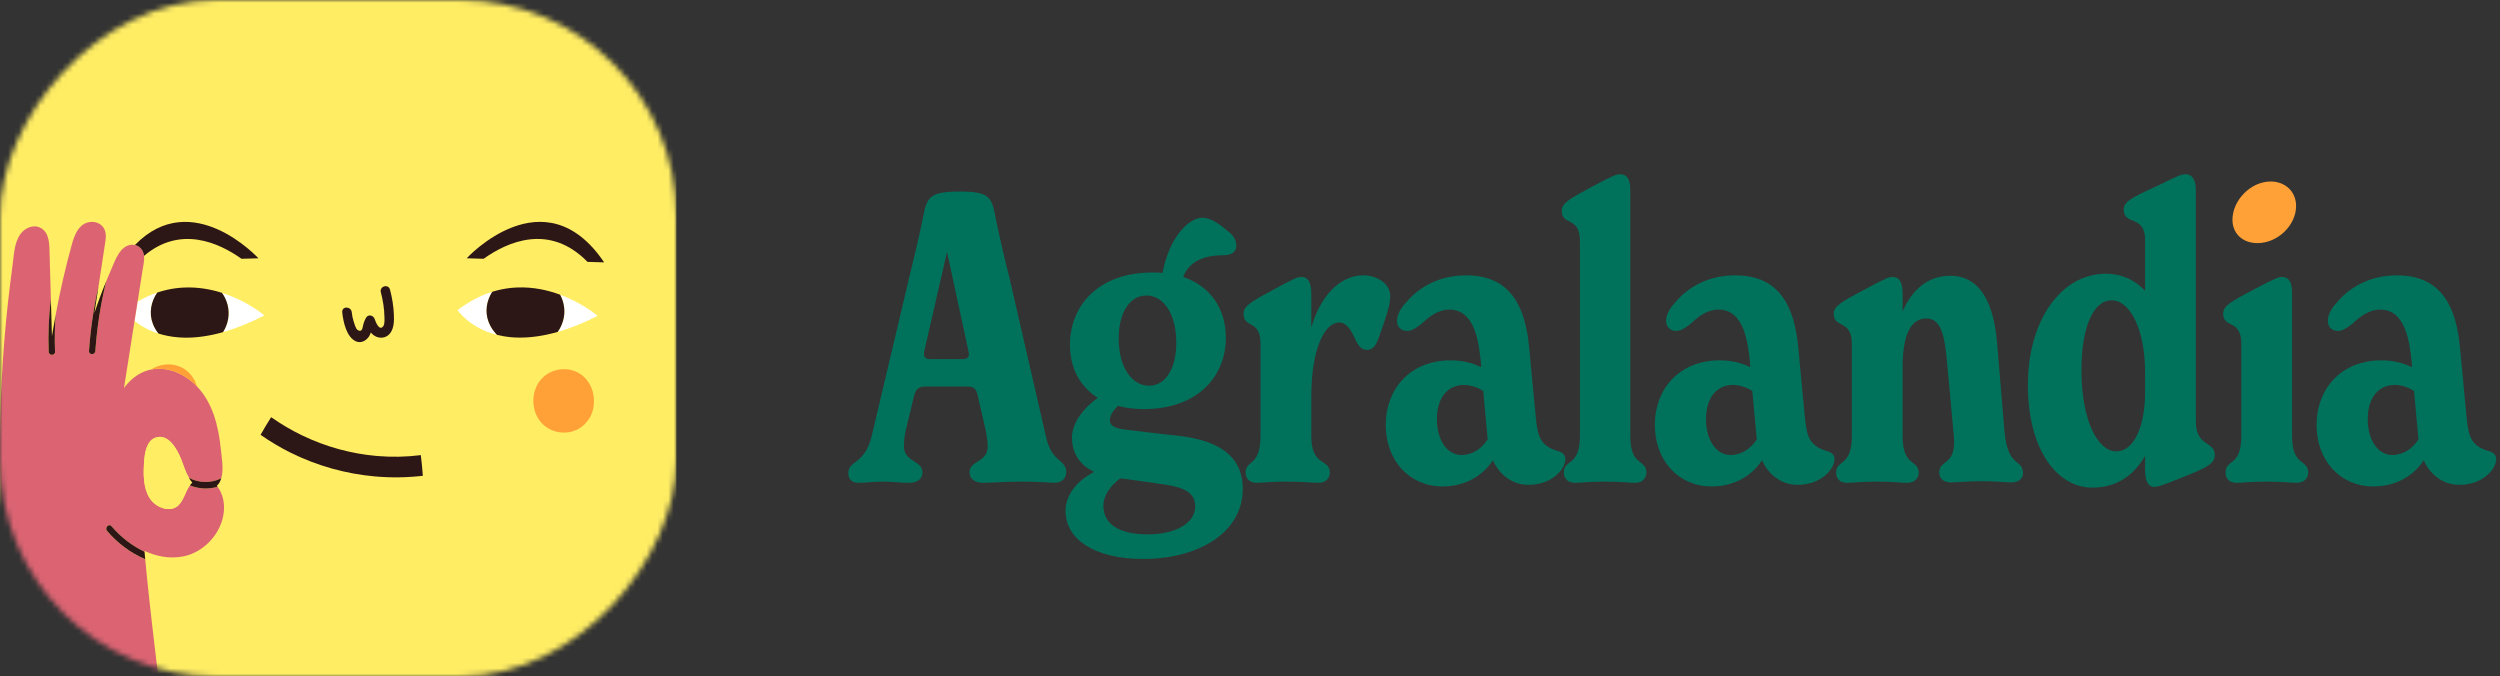 <svg width="462" height="125" viewBox="0 0 462 125" fill="none" xmlns="http://www.w3.org/2000/svg">
<rect x="0" y="0" width="462" height="125" fill="#333333" stroke="none"/>
<path d="M193.322 80.811C194.364 85.501 197.044 84.906 197.044 87.213C197.044 88.33 196.3 89.223 194.811 89.223C193.992 89.223 192.205 89 188.93 89C185.58 89 183.421 89.223 181.709 89.223C180.22 89.223 179.178 88.553 179.178 87.288C179.178 85.055 182.527 85.501 182.527 82.523C182.527 81.704 182.379 80.811 182.23 79.844L180.741 73.367C180.443 71.655 179.848 71.431 178.656 71.431H171.063C169.798 71.431 169.202 71.803 168.83 73.516L167.341 79.695C167.118 80.811 167.043 81.853 167.043 82.449C167.043 85.427 170.468 85.055 170.468 87.288C170.468 88.553 169.5 89.223 167.937 89.223C166.224 89.223 164.884 89 163.247 89C161.311 89 160.269 89.223 158.631 89.223C157.589 89.223 156.77 88.702 156.77 87.437C156.77 85.055 159.822 85.873 161.088 80.588L168.085 51.034C168.904 47.609 169.798 44.111 170.617 39.942C171.287 36.368 171.957 35.401 177.316 35.401C182.751 35.401 183.272 36.368 183.942 40.016C184.686 43.738 185.952 49.098 186.473 51.034L193.322 80.811ZM177.838 66.369C178.88 66.369 179.252 65.922 178.954 64.806L175.009 46.567L170.84 64.731C170.542 65.922 170.914 66.369 171.957 66.369H177.838Z" fill="#00725B"/>
<path d="M218.274 80.588C226.165 81.63 229.664 84.906 229.664 90.34C229.664 98.529 221.326 103.293 211.276 103.293C201.896 103.293 196.908 99.422 196.908 94.434C196.908 91.606 198.844 88.926 202.194 87.213C199.886 86.097 198.1 84.087 198.1 80.886C198.1 78.131 200.258 75.377 202.864 73.516C199.588 71.431 197.727 68.081 197.727 63.689C197.727 56.543 202.938 50.364 212.914 50.364C213.584 50.364 214.254 50.364 214.849 50.438C216.04 43.813 219.763 40.239 222.145 40.239C223.634 40.239 225.048 41.133 227.058 42.845C227.951 43.515 228.473 44.408 228.473 45.45C228.473 46.418 227.728 47.163 226.165 47.163C223.559 47.163 219.986 47.684 218.646 51.183C223.708 52.895 226.537 57.064 226.537 62.424C226.537 69.421 221.475 75.6 211.351 75.6C209.638 75.6 208.001 75.377 206.586 75.005C205.693 75.898 205.097 76.791 205.097 77.61C205.097 78.801 206.214 79.248 208.671 79.471C212.765 79.992 215.37 80.29 218.274 80.588ZM211.872 54.607C208.745 54.607 206.735 57.808 206.735 62.572C206.735 68.007 209.266 71.282 212.318 71.282C215.37 71.282 217.38 68.156 217.38 63.317C217.38 57.883 214.924 54.607 211.872 54.607ZM212.095 98.752C217.38 98.752 220.879 96.593 220.879 93.615C220.879 91.159 219.093 90.117 215.147 89.521C212.914 89.223 210.681 88.851 207.033 88.404C205.321 89.67 203.906 91.457 203.906 93.467C203.906 96.891 206.884 98.752 212.095 98.752Z" fill="#00725B"/>
<path d="M251.926 50.885C254.457 50.885 256.914 52.374 256.914 54.756C256.914 56.468 256.021 58.999 254.755 62.498C254.234 63.913 253.713 64.657 252.596 64.657C251.554 64.657 250.959 63.838 250.363 62.498C249.321 60.19 248.427 59.595 247.46 59.595C245.003 59.595 242.323 63.913 242.323 73.441V80.588C242.323 86.32 245.747 84.682 245.747 87.362C245.747 88.256 245.078 89.223 243.738 89.223C242.323 89.223 240.909 89 237.633 89C234.655 89 233.464 89.223 232.199 89.223C230.784 89.223 230.189 88.256 230.189 87.362C230.189 84.906 232.943 86.32 232.943 80.588V63.54C232.943 58.925 229.817 60.786 229.817 57.957C229.817 56.543 231.231 55.724 235.4 53.49C239.271 51.406 239.718 51.183 240.536 51.183C242.174 51.183 242.323 53.118 242.323 54.384V60.563C243.886 54.979 247.46 50.885 251.926 50.885Z" fill="#00725B"/>
<path d="M288.097 83.417C288.767 83.64 289.288 84.087 289.288 84.831C289.288 86.618 286.906 89.596 282.439 89.596C279.759 89.596 277.228 88.032 275.888 85.055C274.102 87.809 270.901 89.893 266.583 89.893C260.479 89.893 256.086 85.129 256.086 78.504C256.086 71.952 260.553 66.593 268.072 66.593C270.528 66.593 272.315 67.188 273.73 67.858L273.655 66.816C273.283 63.391 272.613 57.213 267.849 57.213C265.839 57.213 264.201 58.404 262.637 59.893C261.297 60.935 260.627 61.158 260.032 61.158C258.915 61.158 258.171 60.414 258.171 59.297C258.171 58.255 258.766 57.064 259.734 56.022C262.489 52.672 266.434 50.885 270.975 50.885C279.462 50.885 281.918 57.138 282.588 64.21L283.779 76.791C284.152 80.737 284.598 82.449 288.097 83.417ZM270.082 84.087C272.092 84.087 273.878 82.896 274.921 81.183L274.102 72.25C272.985 71.506 271.571 71.134 270.528 71.134C267.625 71.134 265.541 73.367 265.541 77.461C265.541 81.407 267.476 84.087 270.082 84.087Z" fill="#00725B"/>
<path d="M291.077 89.223C289.588 89.223 288.993 88.256 288.993 87.362C288.993 84.757 291.971 86.32 291.971 80.588V44.557C291.971 39.867 288.621 41.803 288.621 38.974C288.621 37.559 289.886 36.815 294.204 34.507C298.224 32.349 298.745 32.2 299.415 32.2C300.606 32.2 301.276 33.019 301.276 35.103V80.588C301.276 86.32 304.254 84.757 304.254 87.362C304.254 88.181 303.658 89.223 302.244 89.223C300.978 89.223 299.638 89 296.586 89C293.608 89 292.343 89.223 291.077 89.223Z" fill="#00725B"/>
<path d="M337.826 83.417C338.496 83.64 339.017 84.087 339.017 84.831C339.017 86.618 336.635 89.596 332.168 89.596C329.488 89.596 326.957 88.032 325.617 85.055C323.831 87.809 320.63 89.893 316.312 89.893C310.207 89.893 305.815 85.129 305.815 78.504C305.815 71.952 310.282 66.593 317.801 66.593C320.257 66.593 322.044 67.188 323.458 67.858L323.384 66.816C323.012 63.391 322.342 57.213 317.577 57.213C315.567 57.213 313.93 58.404 312.366 59.893C311.026 60.935 310.356 61.158 309.761 61.158C308.644 61.158 307.9 60.414 307.9 59.297C307.9 58.255 308.495 57.064 309.463 56.022C312.217 52.672 316.163 50.885 320.704 50.885C329.191 50.885 331.647 57.138 332.317 64.21L333.508 76.791C333.881 80.737 334.327 82.449 337.826 83.417ZM319.811 84.087C321.821 84.087 323.607 82.896 324.65 81.183L323.831 72.25C322.714 71.506 321.3 71.134 320.257 71.134C317.354 71.134 315.27 73.367 315.27 77.461C315.27 81.407 317.205 84.087 319.811 84.087Z" fill="#00725B"/>
<path d="M370.435 79.769C371.03 86.543 373.859 84.757 373.859 87.437C373.859 88.479 373.04 89.149 371.7 89.149C370.36 89.149 369.244 88.926 366.191 88.926C363.065 88.926 361.874 89.149 360.534 89.149C359.045 89.149 358.375 88.33 358.375 87.288C358.375 85.055 361.129 85.948 361.129 81.704C361.129 81.034 360.98 79.844 360.906 78.801L359.864 67.486C359.417 62.275 358.821 58.85 355.993 58.85C353.238 58.85 351.6 61.605 351.6 67.933V80.588C351.6 86.32 354.578 84.906 354.578 87.362C354.578 88.181 353.983 89.223 352.494 89.223C351.228 89.223 349.888 89 346.91 89C343.933 89 342.593 89.223 341.327 89.223C339.838 89.223 339.317 88.256 339.317 87.362C339.317 84.906 342.221 86.32 342.221 80.588V63.54C342.221 58.925 338.871 60.786 338.871 57.957C338.871 56.617 340.211 55.798 344.603 53.49C348.623 51.332 349.069 51.183 349.739 51.183C351.303 51.183 351.6 52.672 351.6 54.384V57.585C353.313 53.49 356.365 50.959 360.385 50.959C367.531 50.959 368.722 59.297 369.095 63.764L370.435 79.769Z" fill="#00725B"/>
<path d="M405.794 77.908C405.794 82.598 409.292 81.481 409.292 84.087C409.292 85.65 407.878 86.394 403.411 88.181C399.615 89.67 398.87 89.968 398.126 89.968C396.711 89.968 396.414 88.404 396.414 86.692V84.236C394.478 87.66 391.277 90.117 386.662 90.117C380.111 90.117 374.751 83.044 374.751 71.134C374.751 59.074 381.004 50.587 389.118 50.587C392.17 50.587 394.553 51.778 396.414 53.714V44.334C396.414 39.644 392.468 41.728 392.468 38.751C392.468 37.336 393.585 36.666 398.647 34.358C402.89 32.274 403.188 32.2 403.932 32.2C405.272 32.2 405.794 33.54 405.794 35.103V77.908ZM391.128 83.417C394.255 83.417 396.414 78.95 396.414 72.548V68.826C396.414 60.935 393.659 55.5 390.235 55.5C386.736 55.5 384.652 60.712 384.652 68.379C384.652 77.685 387.629 83.417 391.128 83.417Z" fill="#00725B"/>
<path d="M413.302 89.223C411.813 89.223 411.292 88.256 411.292 87.362C411.292 84.757 414.195 86.32 414.195 80.588V63.54C414.195 58.85 410.845 60.786 410.845 57.957C410.845 56.468 412.334 55.724 416.503 53.49C420.523 51.406 421.044 51.183 421.714 51.183C423.203 51.183 423.575 52.523 423.575 54.086V80.588C423.575 86.32 426.553 84.757 426.553 87.362C426.553 88.181 425.957 89.223 424.468 89.223C423.203 89.223 421.863 89 418.885 89C415.907 89 414.567 89.223 413.302 89.223Z" fill="#00725B"/>
<path d="M460.111 83.417C460.781 83.64 461.302 84.087 461.302 84.831C461.302 86.618 458.92 89.596 454.453 89.596C451.773 89.596 449.242 88.032 447.902 85.055C446.116 87.809 442.915 89.893 438.597 89.893C432.493 89.893 428.1 85.129 428.1 78.504C428.1 71.952 432.567 66.593 440.086 66.593C442.542 66.593 444.329 67.188 445.744 67.858L445.669 66.816C445.297 63.391 444.627 57.213 439.863 57.213C437.853 57.213 436.215 58.404 434.651 59.893C433.312 60.935 432.642 61.158 432.046 61.158C430.929 61.158 430.185 60.414 430.185 59.297C430.185 58.255 430.78 57.064 431.748 56.022C434.503 52.672 438.448 50.885 442.989 50.885C451.476 50.885 453.932 57.138 454.602 64.21L455.793 76.791C456.166 80.737 456.612 82.449 460.111 83.417ZM442.096 84.087C444.106 84.087 445.892 82.896 446.935 81.183L446.116 72.25C444.999 71.506 443.585 71.134 442.542 71.134C439.639 71.134 437.555 73.367 437.555 77.461C437.555 81.407 439.49 84.087 442.096 84.087Z" fill="#00725B"/>
<path d="M412.557 40.612C412.557 43.217 414.493 44.929 417.173 44.929C420.969 44.929 424.319 41.579 424.319 38.081C424.319 35.326 422.235 33.539 419.63 33.539C415.907 33.539 412.557 37.038 412.557 40.612Z" fill="#FFA137"/>
<mask id="mask0_2053_1912" style="mask-type:alpha" maskUnits="userSpaceOnUse" x="0" y="0" width="125" height="125">
<rect width="125" height="125" rx="40" transform="matrix(-1 0 0 1 125 0)" fill="#FFED64"/>
</mask>
<g mask="url(#mask0_2053_1912)">
<rect width="125" height="125" rx="16" transform="matrix(-1 0 0 1 125 0)" fill="#FFED64"/>
<path d="M84.569 57.313C86.729 55.651 88.882 54.573 90.971 53.923C89.927 55.545 89.561 57.591 90.304 59.517C90.648 60.413 91.183 61.206 91.839 61.883C86.71 60.595 84.567 57.313 84.567 57.313H84.569Z" fill="white"/>
<path d="M103.503 54.459C107.715 56.017 110.436 58.371 110.436 58.371C107.739 59.745 105.288 60.7 103.065 61.335C103.638 60.528 104.046 59.592 104.215 58.563C104.454 57.115 104.168 55.67 103.503 54.459Z" fill="white"/>
<path d="M29.057 54.068C27.913 55.72 27.482 57.855 28.255 59.861C28.505 60.509 28.857 61.104 29.279 61.641C27.333 61.023 25.878 60.127 24.862 59.317C25.051 58.125 25.237 56.934 25.425 55.742C26.647 55.023 27.862 54.474 29.055 54.068H29.057Z" fill="white"/>
<path d="M41.016 54.119C45.735 55.618 48.859 58.282 48.859 58.282C46.053 59.735 43.511 60.732 41.214 61.382C41.681 60.646 42.016 59.813 42.164 58.907C42.45 57.174 41.985 55.448 41.016 54.116V54.119Z" fill="white"/>
<path d="M69.531 62.217C69.121 62.042 68.798 61.772 68.531 61.449C68.418 61.784 68.272 62.106 68.034 62.395C67.47 63.079 66.614 63.443 65.782 63.081C64.03 62.321 63.421 59.45 63.247 57.717C63.129 56.542 64.888 56.552 65.006 57.717C65.065 58.298 65.176 58.864 65.357 59.418C65.475 59.777 65.746 60.782 66.093 60.989C67.015 61.535 67.001 60.403 67.154 59.888C67.277 59.479 67.421 59.105 67.631 58.738C68.036 58.019 68.989 58.234 69.237 58.958C69.42 59.494 70.102 61.262 70.819 60.292C71.121 59.886 71.052 59.049 71.043 58.571C71.017 57.025 70.774 55.511 70.383 54.023C70.083 52.883 71.779 52.396 72.078 53.536C72.474 55.035 72.724 56.574 72.788 58.13C72.833 59.245 72.83 60.499 72.191 61.454C71.583 62.365 70.496 62.633 69.531 62.22V62.217Z" fill="#2D1716"/>
<path d="M90.972 53.922C92.038 53.59 93.089 53.368 94.115 53.243C94.615 53.181 95.108 53.144 95.596 53.125C98.537 53.009 101.234 53.619 103.501 54.459C104.166 55.673 104.451 57.116 104.213 58.563C104.043 59.593 103.635 60.531 103.062 61.336C100.367 62.106 98.006 62.407 95.954 62.389C95.471 62.385 95.004 62.365 94.556 62.325C93.57 62.244 92.667 62.087 91.84 61.88C91.184 61.205 90.649 60.41 90.304 59.514C89.561 57.586 89.927 55.542 90.972 53.92V53.922Z" fill="#2D1716"/>
<path d="M29.057 54.067C30.229 53.671 31.383 53.412 32.507 53.267C33.007 53.203 33.5 53.161 33.988 53.139C36.554 53.021 38.941 53.456 41.018 54.116C41.987 55.448 42.452 57.174 42.167 58.907C42.018 59.814 41.681 60.643 41.216 61.382C38.648 62.108 36.384 62.404 34.408 62.401C33.925 62.401 33.458 62.382 33.007 62.347C31.604 62.241 30.366 61.983 29.281 61.638C28.859 61.101 28.508 60.508 28.258 59.858C27.485 57.851 27.914 55.717 29.06 54.065L29.057 54.067Z" fill="#2D1716"/>
<path d="M0.791 63.096C1.166 58.413 1.675 53.74 2.314 49.087C2.573 47.198 2.618 44.891 3.743 43.294C4.55 42.149 6.125 41.43 7.429 42.075C9.233 42.966 9.12 45.34 9.169 47.095C9.221 48.905 9.273 50.712 9.325 52.522C9.351 53.445 9.377 54.37 9.405 55.294C9.009 58.507 8.867 61.74 9.002 64.985C9.035 65.77 10.207 65.772 10.174 64.985C10.079 62.705 10.122 60.427 10.292 58.16C11.115 53.73 12.115 49.338 13.322 45.017C13.761 43.451 14.454 41.669 16.093 41.147C17.39 40.733 18.897 41.203 19.39 42.611C19.701 43.5 19.505 44.436 19.366 45.342C19.173 46.625 18.975 47.907 18.776 49.19C18.593 50.397 18.406 51.606 18.222 52.812C17.322 56.766 16.73 60.792 16.449 64.857C16.395 65.644 17.567 65.637 17.621 64.857C17.921 60.511 18.593 56.215 19.618 52.004C19.807 51.551 19.996 51.096 20.191 50.645C20.272 50.461 20.349 50.274 20.432 50.089C21.12 48.543 21.826 46.218 23.441 45.458C23.946 45.221 24.467 45.17 24.938 45.276C25.78 45.463 26.464 46.15 26.61 47.186C26.615 47.218 26.615 47.253 26.62 47.287C26.714 48.156 26.481 49.08 26.346 49.929C26.146 51.199 25.945 52.472 25.745 53.743C25.639 54.41 25.535 55.077 25.429 55.742C25.24 56.934 25.054 58.125 24.865 59.317C24.771 59.922 24.674 60.526 24.58 61.131L22.91 71.733C23.743 70.537 24.846 69.547 26.129 68.909C26.724 68.614 27.33 68.412 27.943 68.289C30.94 67.686 34.046 69.032 36.262 71.265C36.307 71.31 36.347 71.359 36.39 71.403C39.356 74.488 40.403 78.873 40.821 83.098C40.974 84.654 41.384 86.769 40.889 88.394C38.991 89.32 36.8 89.3 34.909 88.303C34.282 87.227 33.909 85.947 33.461 84.827C32.735 83.01 31.105 80.055 28.749 80.873C26.801 81.547 26.65 84.553 26.58 86.316C26.49 88.463 26.639 91.036 28.143 92.683C29.287 93.934 31.553 94.69 32.937 93.417C33.987 92.452 34.23 90.847 35.081 89.699C36.736 90.374 38.526 90.46 40.205 89.955C41.16 91.204 41.512 92.89 41.373 94.471C41.017 98.565 37.647 102.113 33.819 102.835C31.355 103.3 28.919 102.844 26.7 101.803C26.705 101.857 26.709 101.914 26.714 101.968C24.41 100.87 22.33 99.272 20.618 97.258C20.116 96.667 19.291 97.536 19.791 98.122C21.748 100.427 24.165 102.194 26.837 103.349C28.136 117.952 35.508 178.171 40.205 192H12.504C7.818 174.167 0.788 109.955 0.149 91.474C-0.179 82.013 0.034 72.531 0.788 63.096H0.791Z" fill="#DC6472"/>
<path d="M24.935 45.276C35.514 34.396 47.758 47.733 47.758 47.733L44.633 47.826C40.473 44.864 33.323 41.59 26.616 47.287C26.612 47.255 26.612 47.221 26.607 47.186C26.461 46.15 25.777 45.463 24.935 45.276Z" fill="#2D1716"/>
<path d="M89.366 47.824L86.241 47.73C86.241 47.73 100.591 32.096 111.643 48.486L108.573 48.395C101.538 41.196 93.773 44.684 89.368 47.824H89.366Z" fill="#2D1716"/>
<path d="M106.68 68.788C109.639 70.251 110.566 74.222 109.043 77.12C108.984 77.231 108.918 77.322 108.845 77.401C108.663 77.689 108.451 77.97 108.196 78.245C106.22 80.38 102.815 80.476 100.615 78.666C98.407 76.852 97.943 73.358 99.417 70.891C100.907 68.397 104.171 67.55 106.68 68.791V68.788Z" fill="#FFA137"/>
<path d="M27.94 68.289C29.581 67.198 31.763 67.011 33.559 67.9C35 68.611 35.958 69.916 36.387 71.403C36.344 71.359 36.304 71.31 36.26 71.266C34.045 69.032 30.937 67.686 27.94 68.289Z" fill="#FFA137"/>
<path d="M35.453 89.263C35.316 89.396 35.191 89.541 35.078 89.694C34.227 90.844 33.984 92.447 32.935 93.412C31.55 94.685 29.284 93.931 28.14 92.678C26.636 91.033 26.487 88.458 26.577 86.311C26.65 84.548 26.799 81.542 28.747 80.867C31.102 80.05 32.734 83.004 33.458 84.821C33.906 85.942 34.279 87.224 34.906 88.298C35.09 88.615 35.297 88.916 35.536 89.187C35.507 89.211 35.479 89.234 35.453 89.261V89.263Z" fill="#FFED64"/>
<path d="M35.081 89.696C35.194 89.543 35.316 89.398 35.456 89.265C35.482 89.238 35.51 89.219 35.538 89.191C35.3 88.921 35.095 88.62 34.909 88.303C36.8 89.297 38.991 89.317 40.889 88.394C40.804 88.669 40.698 88.935 40.554 89.177C40.417 89.411 40.25 89.608 40.068 89.777C40.115 89.834 40.16 89.893 40.205 89.952C38.524 90.457 36.736 90.371 35.081 89.696Z" fill="#2D1716"/>
<path d="M19.79 98.119C19.29 97.531 20.118 96.664 20.618 97.255C22.33 99.269 24.41 100.867 26.714 101.965C26.751 102.426 26.794 102.886 26.836 103.346C24.164 102.192 21.747 100.424 19.79 98.119Z" fill="#2D1716"/>
<path d="M16.448 64.856C16.729 60.791 17.321 56.766 18.222 52.812C18.184 53.053 18.149 53.297 18.111 53.538C17.965 54.493 17.819 55.449 17.672 56.404C17.599 56.879 17.526 57.354 17.455 57.829C18.099 55.86 18.825 53.919 19.62 52.004C18.594 56.217 17.922 60.511 17.623 64.856C17.569 65.637 16.396 65.644 16.451 64.856H16.448Z" fill="#2D1716"/>
<path d="M10.171 64.984C10.204 65.772 9.032 65.77 8.999 64.984C8.864 61.739 9.006 58.506 9.402 55.293C9.405 55.392 9.407 55.49 9.412 55.589C9.473 57.768 9.537 59.944 9.598 62.123C9.603 62.091 9.61 62.059 9.614 62.027C9.824 60.735 10.051 59.447 10.289 58.159C10.119 60.427 10.077 62.704 10.171 64.984Z" fill="#2D1716"/>
</g>
<path d="M77.763 84.108C75.05 84.451 72.327 84.496 69.631 84.263C64.87 83.85 60.201 82.563 55.855 80.473C53.862 79.516 51.94 78.382 50.106 77.098C49.425 78.167 48.774 79.251 48.152 80.355C49.946 81.606 51.812 82.722 53.748 83.677C58.644 86.101 63.938 87.573 69.33 88.047C72.254 88.302 75.205 88.267 78.14 87.927C78.051 86.652 77.923 85.379 77.766 84.109L77.763 84.108Z" fill="#2D1716"/>
</svg>
